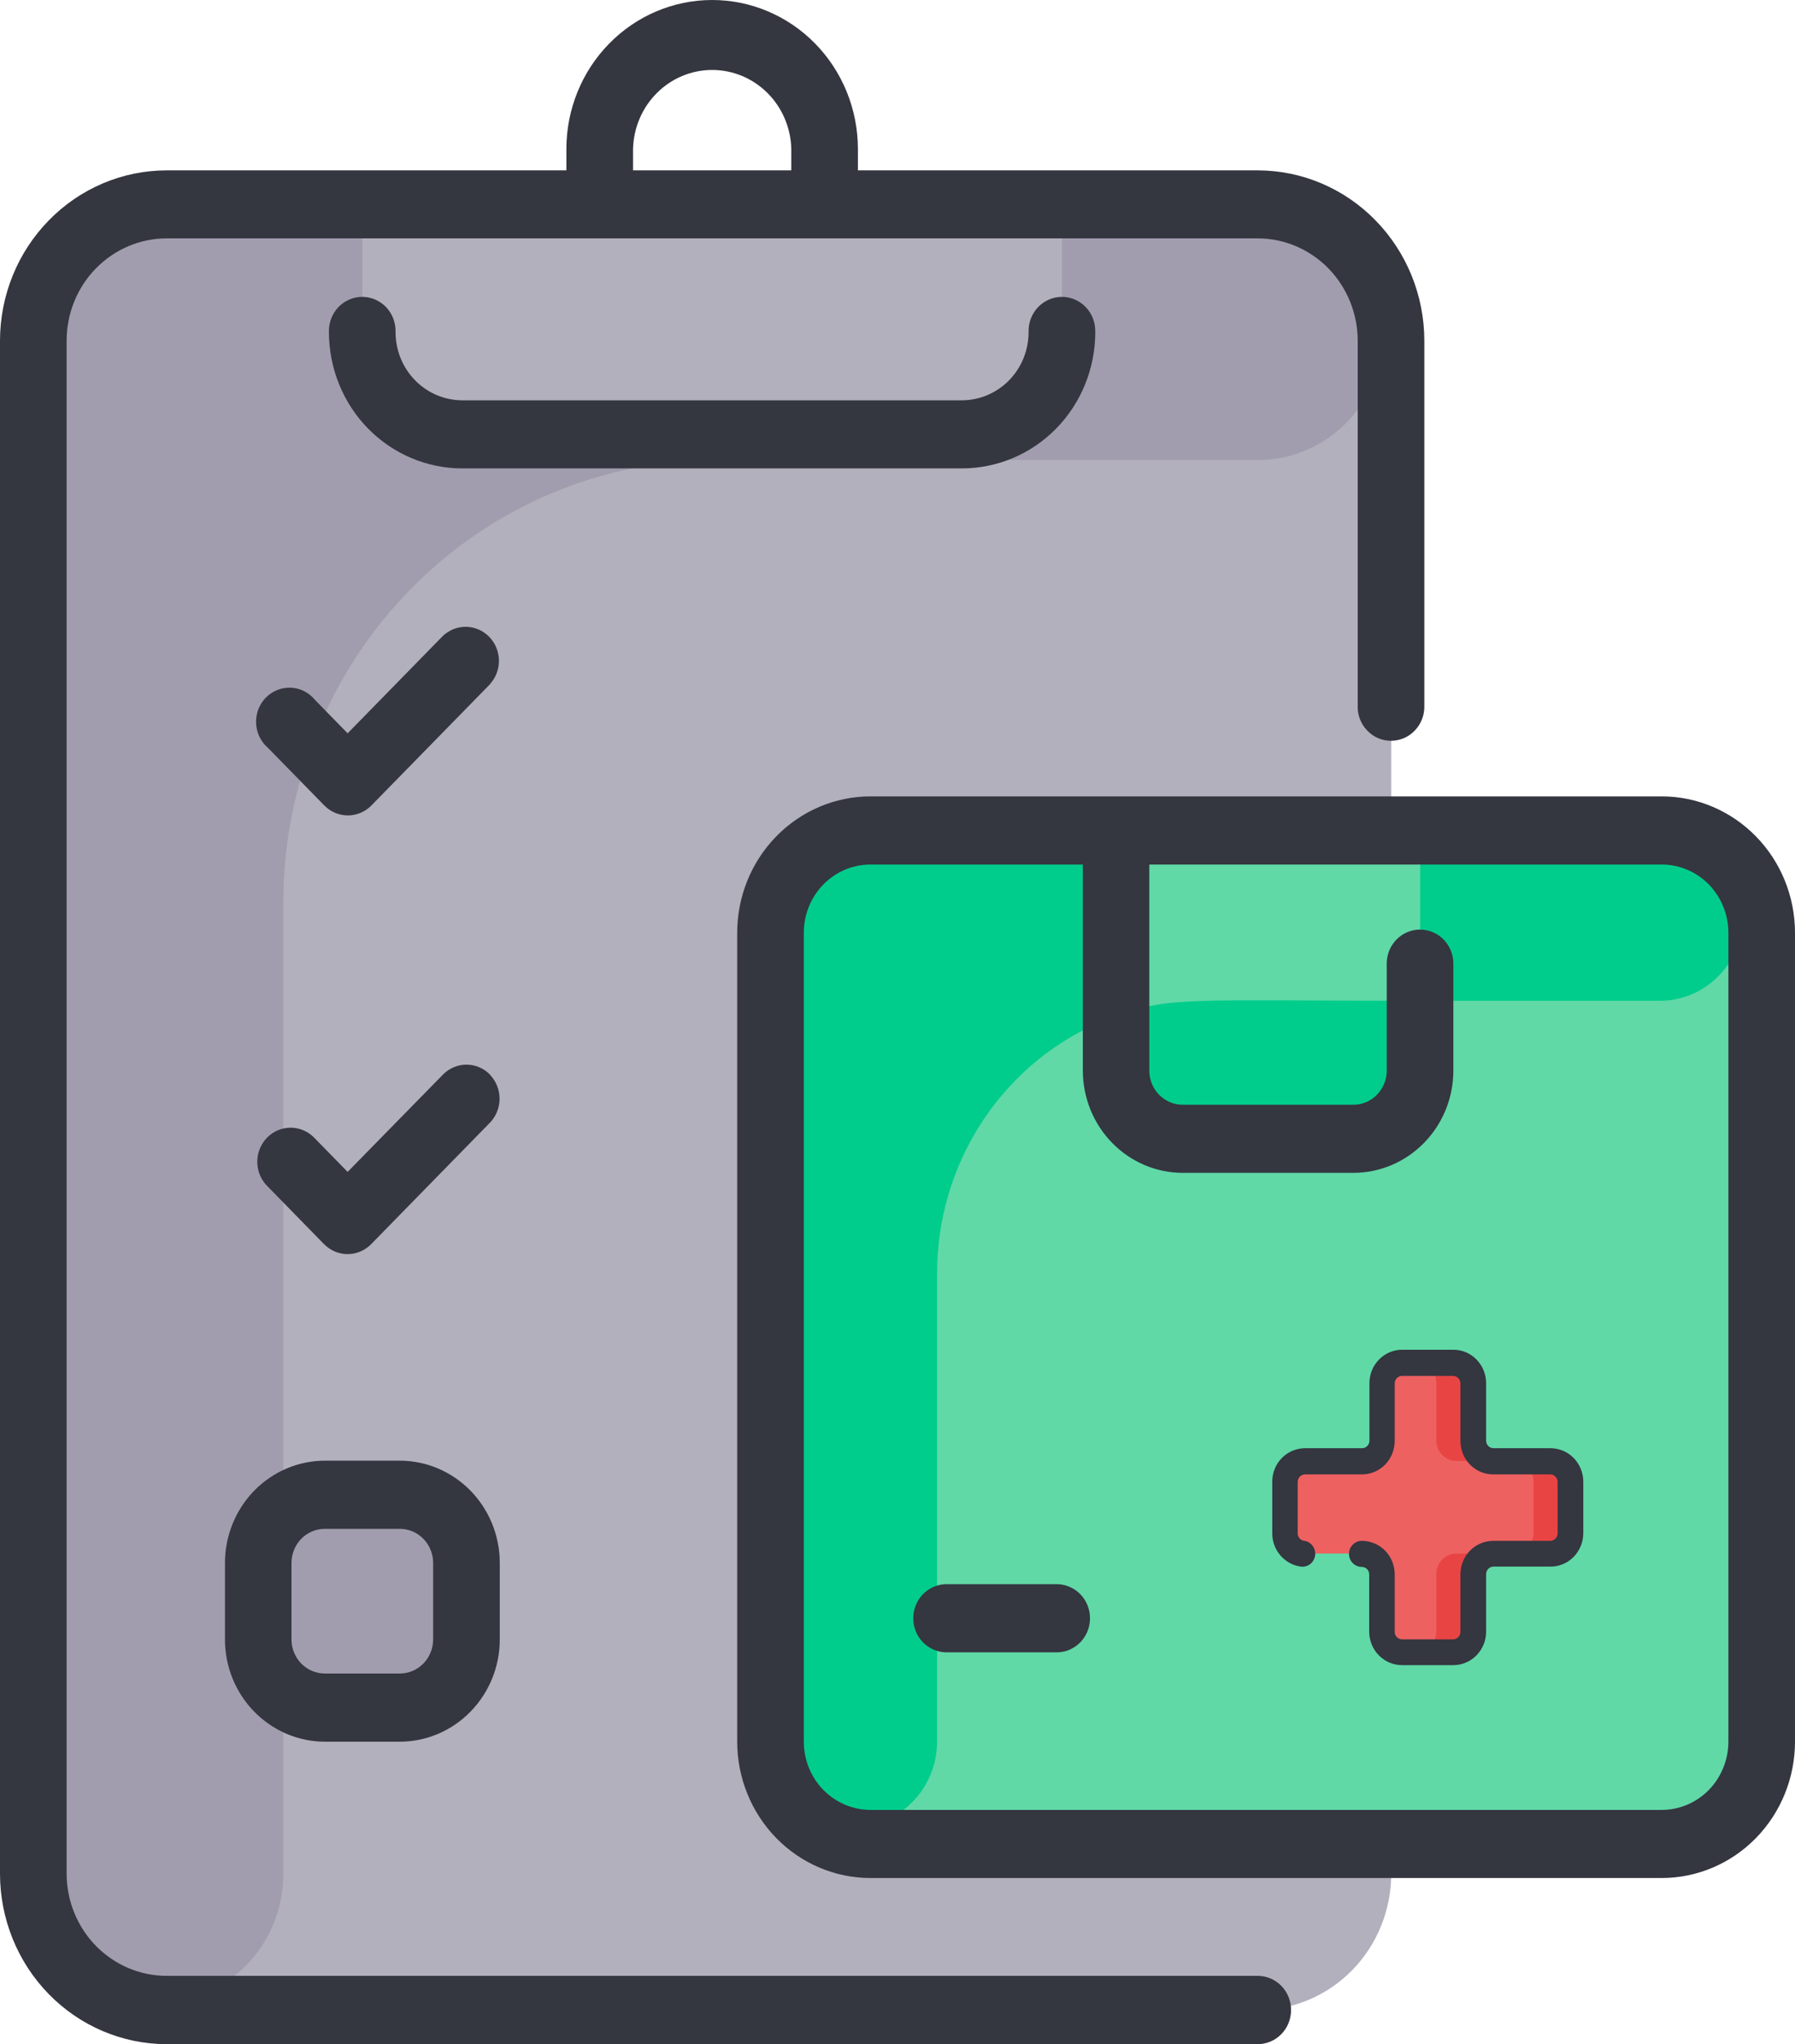 <svg width="36" height="41" viewBox="0 0 36 41" fill="none" xmlns="http://www.w3.org/2000/svg">
<g clip-path="url(#clip0_1_108)">
<path d="M27.902 6.833V37.584C27.902 38.308 27.621 39.003 27.119 39.516C26.618 40.028 25.939 40.316 25.23 40.316H3.341C2.633 40.316 1.953 40.028 1.452 39.516C0.951 39.003 0.669 38.308 0.669 37.584V6.833C0.669 6.109 0.951 5.414 1.452 4.901C1.953 4.389 2.633 4.101 3.341 4.1H25.226C25.577 4.1 25.925 4.17 26.25 4.307C26.574 4.445 26.869 4.646 27.118 4.9C27.367 5.153 27.564 5.455 27.698 5.787C27.833 6.118 27.902 6.474 27.902 6.833Z" fill="#B2B0BC"/>
<path d="M26.131 4.261C26.679 4.476 27.137 4.88 27.424 5.404C27.71 5.928 27.809 6.538 27.702 7.128C27.594 7.718 27.288 8.251 26.836 8.634C26.384 9.018 25.816 9.227 25.228 9.226H14.368C13.227 9.226 12.097 9.455 11.043 9.902C9.989 10.348 9.031 11.003 8.225 11.828C7.418 12.653 6.778 13.633 6.342 14.711C5.905 15.789 5.681 16.944 5.681 18.111V37.589C5.682 38.189 5.478 38.771 5.103 39.233C4.728 39.695 4.207 40.008 3.63 40.118C3.052 40.227 2.456 40.127 1.944 39.833C1.432 39.54 1.036 39.072 0.826 38.511C0.722 38.215 0.669 37.903 0.669 37.589V6.833C0.669 6.109 0.951 5.414 1.452 4.902C1.953 4.39 2.633 4.102 3.341 4.102C26.938 4.102 25.507 4.032 26.131 4.261Z" fill="#A19DAE"/>
<path d="M21.299 4.1V6.663C21.299 7.207 21.088 7.728 20.712 8.113C20.336 8.497 19.826 8.713 19.294 8.713H9.271C8.74 8.713 8.23 8.497 7.854 8.113C7.478 7.728 7.267 7.207 7.267 6.663V4.1H21.299Z" fill="#B2B0BC"/>
<path d="M35.332 18.706V34.935C35.332 35.479 35.121 36 34.745 36.385C34.369 36.769 33.859 36.985 33.327 36.985H17.457C16.925 36.985 16.415 36.769 16.039 36.385C15.663 36 15.452 35.479 15.452 34.935V18.706C15.452 18.162 15.663 17.641 16.039 17.256C16.415 16.872 16.925 16.656 17.457 16.656H33.327C33.59 16.656 33.851 16.709 34.094 16.812C34.337 16.915 34.559 17.066 34.745 17.256C34.931 17.447 35.078 17.673 35.179 17.922C35.28 18.17 35.332 18.437 35.332 18.706Z" fill="#60D9A7"/>
<path d="M10.024 31.348V32.885C10.023 33.429 9.812 33.95 9.436 34.334C9.06 34.718 8.551 34.935 8.019 34.935H6.516C5.984 34.935 5.474 34.718 5.099 34.334C4.723 33.95 4.511 33.429 4.511 32.885V31.348C4.511 30.804 4.723 30.283 5.099 29.899C5.474 29.514 5.984 29.298 6.516 29.297H8.019C8.551 29.298 9.06 29.514 9.436 29.899C9.812 30.283 10.023 30.804 10.024 31.348Z" fill="#A19DAE"/>
<path d="M33.322 20.073H24.14C22.722 20.073 21.362 20.649 20.36 21.674C19.357 22.699 18.794 24.09 18.794 25.539V34.929C18.794 35.365 18.631 35.785 18.338 36.102C18.046 36.419 17.646 36.61 17.22 36.636C16.794 36.661 16.375 36.519 16.049 36.239C15.722 35.959 15.512 35.562 15.462 35.129C15.448 34.979 15.453 18.621 15.453 18.706C15.453 18.162 15.664 17.641 16.04 17.256C16.416 16.872 16.926 16.656 17.458 16.656H33.328C33.764 16.667 34.18 16.852 34.485 17.172C34.789 17.491 34.96 17.921 34.959 18.367C34.958 18.814 34.787 19.242 34.481 19.561C34.175 19.88 33.759 20.064 33.322 20.073Z" fill="#00CD8C"/>
<path d="M28.482 16.656V21.478C28.482 21.84 28.341 22.188 28.091 22.444C27.84 22.7 27.5 22.844 27.146 22.844H23.721C23.367 22.844 23.027 22.7 22.776 22.444C22.526 22.188 22.385 21.84 22.385 21.478V16.656H28.482Z" fill="#60D9A7"/>
<path d="M28.482 20.073V21.478C28.482 21.84 28.341 22.188 28.091 22.444C27.84 22.7 27.5 22.844 27.146 22.844H23.721C23.367 22.844 23.027 22.7 22.776 22.444C22.526 22.188 22.385 21.84 22.385 21.478V20.374C23.481 19.981 23.853 20.073 28.482 20.073Z" fill="#00CD8C"/>
<path d="M9.828 13.723L7.449 16.155C7.324 16.283 7.154 16.355 6.977 16.355C6.799 16.355 6.629 16.283 6.504 16.155L5.376 15.002C5.305 14.941 5.247 14.866 5.205 14.781C5.164 14.696 5.14 14.603 5.136 14.508C5.132 14.413 5.147 14.319 5.18 14.23C5.214 14.142 5.265 14.061 5.33 13.994C5.396 13.927 5.474 13.874 5.561 13.84C5.647 13.805 5.74 13.789 5.833 13.793C5.925 13.797 6.016 13.821 6.1 13.863C6.183 13.905 6.257 13.964 6.316 14.037L6.972 14.708L8.88 12.757C9.007 12.636 9.175 12.569 9.349 12.572C9.522 12.575 9.688 12.647 9.811 12.772C9.933 12.898 10.004 13.067 10.006 13.245C10.009 13.422 9.944 13.594 9.825 13.723L9.828 13.723ZM9.828 21.554C9.703 21.426 9.533 21.354 9.355 21.354C9.178 21.354 9.008 21.426 8.883 21.554L6.972 23.505L6.316 22.834C6.255 22.767 6.181 22.714 6.099 22.677C6.017 22.64 5.929 22.62 5.839 22.618C5.75 22.617 5.661 22.634 5.578 22.668C5.495 22.703 5.419 22.754 5.356 22.818C5.293 22.883 5.243 22.96 5.209 23.045C5.175 23.13 5.159 23.221 5.16 23.313C5.162 23.404 5.181 23.495 5.217 23.578C5.254 23.662 5.306 23.738 5.371 23.8L6.499 24.954C6.625 25.082 6.794 25.154 6.972 25.154C7.149 25.154 7.319 25.082 7.444 24.954L9.823 22.521C9.948 22.394 10.018 22.221 10.019 22.041C10.02 21.86 9.951 21.687 9.828 21.558V21.554ZM25.893 40.316C25.893 40.498 25.823 40.672 25.697 40.8C25.572 40.928 25.402 41 25.225 41H3.341C2.455 40.999 1.605 40.638 0.979 39.997C0.352 39.356 0 38.486 0 37.58V6.833C0.001 5.927 0.353 5.059 0.98 4.419C1.606 3.778 2.455 3.418 3.341 3.417H11.359V2.99C11.359 2.197 11.667 1.436 12.216 0.876C12.764 0.315 13.508 0 14.283 0C15.058 0 15.802 0.315 16.35 0.876C16.898 1.436 17.206 2.197 17.206 2.99V3.417H25.225C26.11 3.418 26.96 3.778 27.586 4.419C28.212 5.059 28.565 5.927 28.566 6.833V14.15C28.569 14.242 28.554 14.334 28.522 14.419C28.49 14.505 28.441 14.583 28.378 14.649C28.316 14.715 28.241 14.768 28.159 14.804C28.076 14.839 27.987 14.858 27.898 14.858C27.808 14.858 27.719 14.839 27.636 14.804C27.554 14.768 27.479 14.715 27.417 14.649C27.354 14.583 27.306 14.505 27.273 14.419C27.241 14.334 27.226 14.242 27.23 14.15V6.833C27.229 6.29 27.018 5.768 26.642 5.383C26.267 4.999 25.757 4.782 25.226 4.781H3.341C2.81 4.782 2.3 4.998 1.924 5.383C1.548 5.767 1.337 6.288 1.336 6.832V37.58C1.337 38.124 1.548 38.645 1.924 39.029C2.3 39.413 2.81 39.63 3.341 39.63H25.226C25.313 39.63 25.401 39.648 25.482 39.683C25.563 39.717 25.637 39.768 25.699 39.832C25.761 39.895 25.81 39.971 25.843 40.054C25.877 40.137 25.893 40.226 25.893 40.316ZM12.696 3.417H15.87V2.99C15.861 2.566 15.689 2.162 15.393 1.866C15.096 1.569 14.698 1.403 14.283 1.403C13.869 1.403 13.47 1.569 13.174 1.866C12.877 2.162 12.706 2.566 12.696 2.99V3.417ZM21.966 6.662C21.969 6.57 21.954 6.479 21.922 6.393C21.89 6.307 21.841 6.229 21.779 6.163C21.716 6.097 21.641 6.045 21.559 6.009C21.476 5.973 21.387 5.954 21.298 5.954C21.208 5.954 21.119 5.973 21.036 6.009C20.954 6.045 20.879 6.097 20.817 6.163C20.754 6.229 20.706 6.307 20.673 6.393C20.641 6.479 20.626 6.57 20.629 6.662C20.629 7.024 20.488 7.372 20.238 7.628C19.987 7.884 19.647 8.028 19.293 8.029H9.269C8.915 8.028 8.575 7.884 8.325 7.628C8.074 7.372 7.933 7.024 7.933 6.662C7.936 6.57 7.921 6.479 7.889 6.393C7.857 6.307 7.808 6.229 7.746 6.163C7.683 6.097 7.609 6.045 7.526 6.009C7.443 5.973 7.355 5.954 7.265 5.954C7.175 5.954 7.086 5.973 7.004 6.009C6.921 6.045 6.846 6.097 6.784 6.163C6.722 6.229 6.673 6.307 6.641 6.393C6.609 6.479 6.594 6.57 6.597 6.662C6.598 7.387 6.879 8.081 7.38 8.594C7.881 9.106 8.561 9.394 9.269 9.395H19.295C20.003 9.394 20.683 9.106 21.184 8.594C21.685 8.081 21.966 7.387 21.967 6.662H21.966ZM10.023 31.348V32.883C10.023 33.426 9.811 33.947 9.435 34.331C9.059 34.716 8.55 34.932 8.018 34.933H6.515C5.984 34.932 5.474 34.715 5.099 34.331C4.723 33.947 4.512 33.426 4.512 32.883V31.348C4.512 30.804 4.724 30.283 5.099 29.898C5.475 29.514 5.985 29.298 6.516 29.297H8.02C8.551 29.298 9.06 29.515 9.436 29.899C9.811 30.283 10.023 30.804 10.023 31.348ZM8.687 31.348C8.687 31.166 8.616 30.992 8.491 30.864C8.365 30.736 8.196 30.664 8.018 30.664H6.515C6.337 30.664 6.168 30.736 6.042 30.864C5.917 30.992 5.846 31.166 5.846 31.348V32.883C5.846 33.064 5.917 33.238 6.042 33.366C6.168 33.494 6.337 33.566 6.515 33.566H8.018C8.196 33.566 8.365 33.494 8.491 33.366C8.616 33.238 8.687 33.064 8.687 32.883V31.348ZM21.216 31.774H18.961C18.788 31.781 18.624 31.855 18.503 31.983C18.383 32.11 18.316 32.281 18.316 32.458C18.316 32.635 18.383 32.805 18.503 32.932C18.624 33.06 18.788 33.135 18.961 33.141H21.216C21.389 33.135 21.553 33.06 21.674 32.932C21.794 32.805 21.861 32.635 21.861 32.458C21.861 32.281 21.794 32.11 21.674 31.983C21.553 31.855 21.389 31.781 21.216 31.774ZM36 18.706V34.935C35.999 35.66 35.717 36.354 35.216 36.867C34.715 37.379 34.036 37.667 33.328 37.668H17.457C16.749 37.667 16.07 37.379 15.569 36.867C15.068 36.354 14.786 35.66 14.785 34.935V18.706C14.786 17.982 15.068 17.287 15.569 16.775C16.07 16.262 16.749 15.974 17.457 15.973H33.328C34.036 15.974 34.715 16.262 35.216 16.775C35.717 17.287 35.999 17.982 36 18.706ZM34.664 18.706C34.663 18.344 34.522 17.997 34.272 17.74C34.021 17.484 33.682 17.34 33.328 17.34H23.05V21.474C23.05 21.656 23.121 21.829 23.246 21.957C23.372 22.086 23.541 22.158 23.719 22.158H27.143C27.321 22.158 27.491 22.086 27.616 21.957C27.741 21.829 27.812 21.656 27.812 21.474V19.304C27.818 19.127 27.891 18.959 28.016 18.836C28.14 18.713 28.307 18.645 28.48 18.645C28.653 18.645 28.82 18.713 28.944 18.836C29.069 18.959 29.142 19.127 29.148 19.304V21.474C29.148 22.018 28.936 22.539 28.56 22.923C28.184 23.308 27.675 23.524 27.143 23.524H23.722C23.19 23.524 22.681 23.308 22.305 22.923C21.929 22.539 21.718 22.018 21.717 21.474V17.34H17.457C17.103 17.34 16.764 17.484 16.513 17.74C16.262 17.997 16.122 18.344 16.121 18.706V34.935C16.122 35.297 16.262 35.645 16.513 35.901C16.764 36.157 17.103 36.301 17.457 36.302H33.328C33.682 36.301 34.021 36.157 34.272 35.901C34.522 35.645 34.663 35.297 34.664 34.935V18.706Z" fill="#343640"/>
<path d="M31.093 29.302H29.955C29.902 29.303 29.85 29.292 29.8 29.271C29.751 29.251 29.707 29.221 29.669 29.182C29.631 29.144 29.602 29.099 29.581 29.049C29.561 28.998 29.55 28.945 29.55 28.89V27.737C29.55 27.683 29.539 27.629 29.519 27.579C29.498 27.529 29.469 27.483 29.431 27.445C29.393 27.407 29.349 27.377 29.3 27.356C29.25 27.335 29.198 27.325 29.145 27.325H28.127C28.074 27.325 28.021 27.335 27.972 27.356C27.923 27.377 27.878 27.407 27.841 27.445C27.803 27.483 27.773 27.529 27.753 27.579C27.732 27.629 27.722 27.683 27.722 27.737V28.891C27.721 28.946 27.711 28.999 27.691 29.049C27.67 29.099 27.64 29.145 27.602 29.183C27.565 29.221 27.52 29.252 27.471 29.272C27.422 29.293 27.369 29.303 27.316 29.303H26.178C26.071 29.303 25.968 29.346 25.892 29.423C25.816 29.501 25.773 29.605 25.773 29.715V30.748C25.773 30.802 25.783 30.856 25.804 30.906C25.824 30.956 25.854 31.001 25.892 31.04C25.929 31.078 25.974 31.108 26.023 31.129C26.072 31.149 26.125 31.16 26.178 31.16H27.316C27.369 31.159 27.421 31.17 27.47 31.19C27.519 31.211 27.564 31.241 27.602 31.279C27.639 31.318 27.669 31.363 27.69 31.413C27.71 31.463 27.721 31.517 27.721 31.571V32.726C27.721 32.78 27.732 32.834 27.752 32.884C27.772 32.934 27.802 32.979 27.84 33.017C27.878 33.056 27.922 33.086 27.971 33.107C28.02 33.127 28.073 33.138 28.126 33.138H29.144C29.251 33.138 29.354 33.094 29.43 33.017C29.506 32.94 29.549 32.835 29.549 32.726V31.571C29.549 31.517 29.56 31.463 29.58 31.413C29.601 31.363 29.631 31.318 29.668 31.279C29.706 31.241 29.751 31.211 29.8 31.19C29.849 31.17 29.901 31.159 29.954 31.16H31.092C31.145 31.16 31.198 31.149 31.247 31.129C31.296 31.108 31.341 31.078 31.378 31.04C31.416 31.001 31.446 30.956 31.466 30.906C31.487 30.856 31.497 30.802 31.497 30.748V29.715C31.497 29.661 31.487 29.607 31.467 29.557C31.446 29.507 31.416 29.461 31.379 29.423C31.341 29.385 31.297 29.354 31.248 29.334C31.199 29.313 31.146 29.302 31.093 29.302Z" fill="#EE6161"/>
<path d="M29.213 31.159H29.955C29.902 31.159 29.849 31.169 29.8 31.189C29.751 31.21 29.706 31.24 29.669 31.279C29.631 31.317 29.601 31.362 29.58 31.412C29.56 31.462 29.549 31.516 29.549 31.571V32.721C29.549 32.775 29.538 32.829 29.518 32.879C29.497 32.929 29.467 32.974 29.43 33.013C29.392 33.051 29.348 33.081 29.298 33.102C29.249 33.122 29.197 33.133 29.144 33.133H28.463H28.432C28.533 33.125 28.628 33.079 28.698 33.003C28.768 32.927 28.806 32.827 28.806 32.722V31.568C28.808 31.459 28.851 31.354 28.927 31.278C29.003 31.201 29.106 31.158 29.213 31.159Z" fill="#E94444"/>
<path d="M29.955 29.303H29.213C29.16 29.304 29.107 29.293 29.058 29.273C29.009 29.252 28.964 29.222 28.926 29.184C28.889 29.146 28.858 29.1 28.838 29.05C28.817 29 28.807 28.947 28.806 28.892V27.738C28.806 27.634 28.767 27.534 28.698 27.458C28.628 27.382 28.533 27.336 28.432 27.329H28.462H29.143C29.196 27.328 29.248 27.339 29.297 27.359C29.346 27.38 29.391 27.41 29.429 27.448C29.466 27.486 29.496 27.532 29.517 27.582C29.537 27.632 29.548 27.685 29.548 27.74V28.895C29.549 29.004 29.593 29.108 29.669 29.185C29.745 29.262 29.848 29.304 29.955 29.303Z" fill="#E94444"/>
<path d="M31.498 29.715V30.748C31.498 30.803 31.487 30.856 31.467 30.906C31.447 30.956 31.417 31.002 31.379 31.04C31.341 31.078 31.297 31.108 31.248 31.129C31.199 31.149 31.146 31.16 31.093 31.16H30.351C30.404 31.16 30.456 31.149 30.505 31.129C30.554 31.108 30.599 31.078 30.637 31.04C30.674 31.002 30.704 30.956 30.725 30.906C30.745 30.856 30.756 30.803 30.756 30.748V29.715C30.756 29.661 30.745 29.607 30.725 29.557C30.704 29.507 30.674 29.462 30.637 29.423C30.599 29.385 30.555 29.355 30.506 29.334C30.456 29.314 30.404 29.303 30.351 29.303H31.093C31.146 29.303 31.199 29.314 31.248 29.334C31.297 29.355 31.342 29.385 31.379 29.423C31.417 29.462 31.447 29.507 31.467 29.557C31.488 29.607 31.498 29.661 31.498 29.715Z" fill="#E94444"/>
<path d="M28.126 33.398H29.144C29.23 33.398 29.316 33.381 29.396 33.348C29.477 33.314 29.549 33.265 29.611 33.203C29.672 33.14 29.721 33.066 29.755 32.984C29.788 32.903 29.805 32.815 29.805 32.726V31.572C29.805 31.552 29.809 31.532 29.817 31.514C29.825 31.496 29.836 31.479 29.85 31.465C29.863 31.451 29.88 31.44 29.898 31.433C29.916 31.425 29.936 31.422 29.955 31.422H31.093C31.179 31.423 31.265 31.406 31.345 31.372C31.426 31.339 31.498 31.29 31.56 31.227C31.621 31.165 31.67 31.091 31.703 31.009C31.737 30.927 31.754 30.84 31.754 30.751V29.718C31.754 29.63 31.737 29.542 31.703 29.46C31.67 29.379 31.621 29.304 31.56 29.242C31.498 29.18 31.426 29.13 31.345 29.097C31.265 29.064 31.179 29.047 31.093 29.047H29.955C29.936 29.047 29.916 29.044 29.898 29.036C29.88 29.029 29.863 29.018 29.85 29.004C29.836 28.99 29.825 28.973 29.817 28.955C29.809 28.937 29.805 28.917 29.805 28.897V27.743C29.805 27.654 29.788 27.567 29.755 27.485C29.721 27.403 29.672 27.329 29.611 27.267C29.549 27.204 29.477 27.155 29.396 27.121C29.316 27.088 29.23 27.071 29.144 27.072H28.126C28.039 27.071 27.953 27.088 27.873 27.121C27.793 27.155 27.72 27.204 27.659 27.267C27.597 27.329 27.548 27.403 27.515 27.485C27.482 27.567 27.465 27.654 27.465 27.743V28.897C27.464 28.917 27.46 28.937 27.453 28.955C27.445 28.973 27.434 28.99 27.42 29.004C27.406 29.018 27.39 29.029 27.372 29.036C27.353 29.044 27.334 29.047 27.314 29.047H26.177C26.09 29.047 26.004 29.064 25.924 29.097C25.844 29.13 25.771 29.18 25.71 29.242C25.648 29.304 25.599 29.379 25.566 29.46C25.533 29.542 25.516 29.63 25.516 29.718V30.751C25.515 30.915 25.573 31.074 25.679 31.197C25.785 31.321 25.931 31.401 26.09 31.422C26.157 31.431 26.225 31.412 26.278 31.37C26.332 31.328 26.367 31.265 26.376 31.197C26.384 31.128 26.366 31.059 26.325 31.004C26.284 30.949 26.223 30.913 26.155 30.904C26.12 30.9 26.087 30.882 26.063 30.855C26.04 30.827 26.026 30.792 26.026 30.755V29.723C26.026 29.703 26.03 29.683 26.038 29.665C26.045 29.646 26.057 29.63 26.07 29.616C26.084 29.602 26.101 29.591 26.119 29.583C26.137 29.576 26.157 29.572 26.176 29.572H27.31C27.397 29.573 27.483 29.556 27.563 29.523C27.643 29.489 27.716 29.44 27.778 29.378C27.839 29.315 27.888 29.241 27.921 29.159C27.954 29.078 27.972 28.99 27.972 28.901V27.747C27.972 27.727 27.976 27.707 27.983 27.689C27.991 27.671 28.002 27.654 28.016 27.64C28.03 27.626 28.047 27.615 28.065 27.608C28.083 27.6 28.102 27.597 28.122 27.597H29.14C29.159 27.597 29.178 27.6 29.197 27.608C29.215 27.615 29.231 27.626 29.245 27.64C29.259 27.654 29.27 27.671 29.278 27.689C29.285 27.707 29.29 27.727 29.29 27.747V28.901C29.29 28.99 29.307 29.078 29.34 29.159C29.373 29.241 29.422 29.315 29.484 29.378C29.545 29.44 29.618 29.489 29.698 29.523C29.779 29.556 29.864 29.573 29.951 29.572H31.089C31.108 29.572 31.128 29.576 31.146 29.583C31.164 29.591 31.18 29.602 31.194 29.616C31.208 29.63 31.219 29.646 31.227 29.665C31.235 29.683 31.239 29.703 31.239 29.723V30.755C31.239 30.775 31.235 30.795 31.227 30.813C31.219 30.831 31.208 30.848 31.194 30.862C31.18 30.876 31.164 30.887 31.146 30.894C31.128 30.902 31.108 30.905 31.089 30.905H29.951C29.864 30.905 29.779 30.922 29.698 30.955C29.618 30.988 29.545 31.038 29.484 31.1C29.422 31.162 29.373 31.237 29.34 31.318C29.307 31.4 29.29 31.488 29.29 31.576V32.731C29.29 32.751 29.285 32.77 29.278 32.789C29.27 32.807 29.259 32.824 29.245 32.837C29.231 32.851 29.215 32.862 29.197 32.87C29.178 32.877 29.159 32.881 29.14 32.881H28.122C28.102 32.881 28.083 32.877 28.065 32.87C28.047 32.862 28.03 32.851 28.016 32.837C28.002 32.824 27.991 32.807 27.983 32.789C27.976 32.77 27.972 32.751 27.972 32.731V31.576C27.972 31.488 27.954 31.4 27.921 31.318C27.888 31.237 27.839 31.162 27.778 31.1C27.716 31.038 27.643 30.988 27.563 30.955C27.483 30.922 27.397 30.905 27.31 30.905C27.243 30.905 27.178 30.933 27.13 30.982C27.082 31.031 27.055 31.097 27.055 31.167C27.055 31.236 27.082 31.302 27.13 31.351C27.178 31.4 27.243 31.428 27.31 31.428C27.33 31.428 27.349 31.431 27.367 31.439C27.386 31.446 27.402 31.457 27.416 31.471C27.43 31.485 27.441 31.502 27.449 31.52C27.456 31.538 27.46 31.558 27.46 31.578V32.732C27.461 32.821 27.479 32.908 27.513 32.989C27.547 33.071 27.596 33.145 27.658 33.206C27.72 33.268 27.793 33.317 27.873 33.35C27.953 33.382 28.039 33.399 28.126 33.398Z" fill="#343640"/>
</g>
<defs>
<clipPath id="clip0_1_108">
<rect width="36" height="41" fill="white"/>
</clipPath>
</defs>
</svg>
